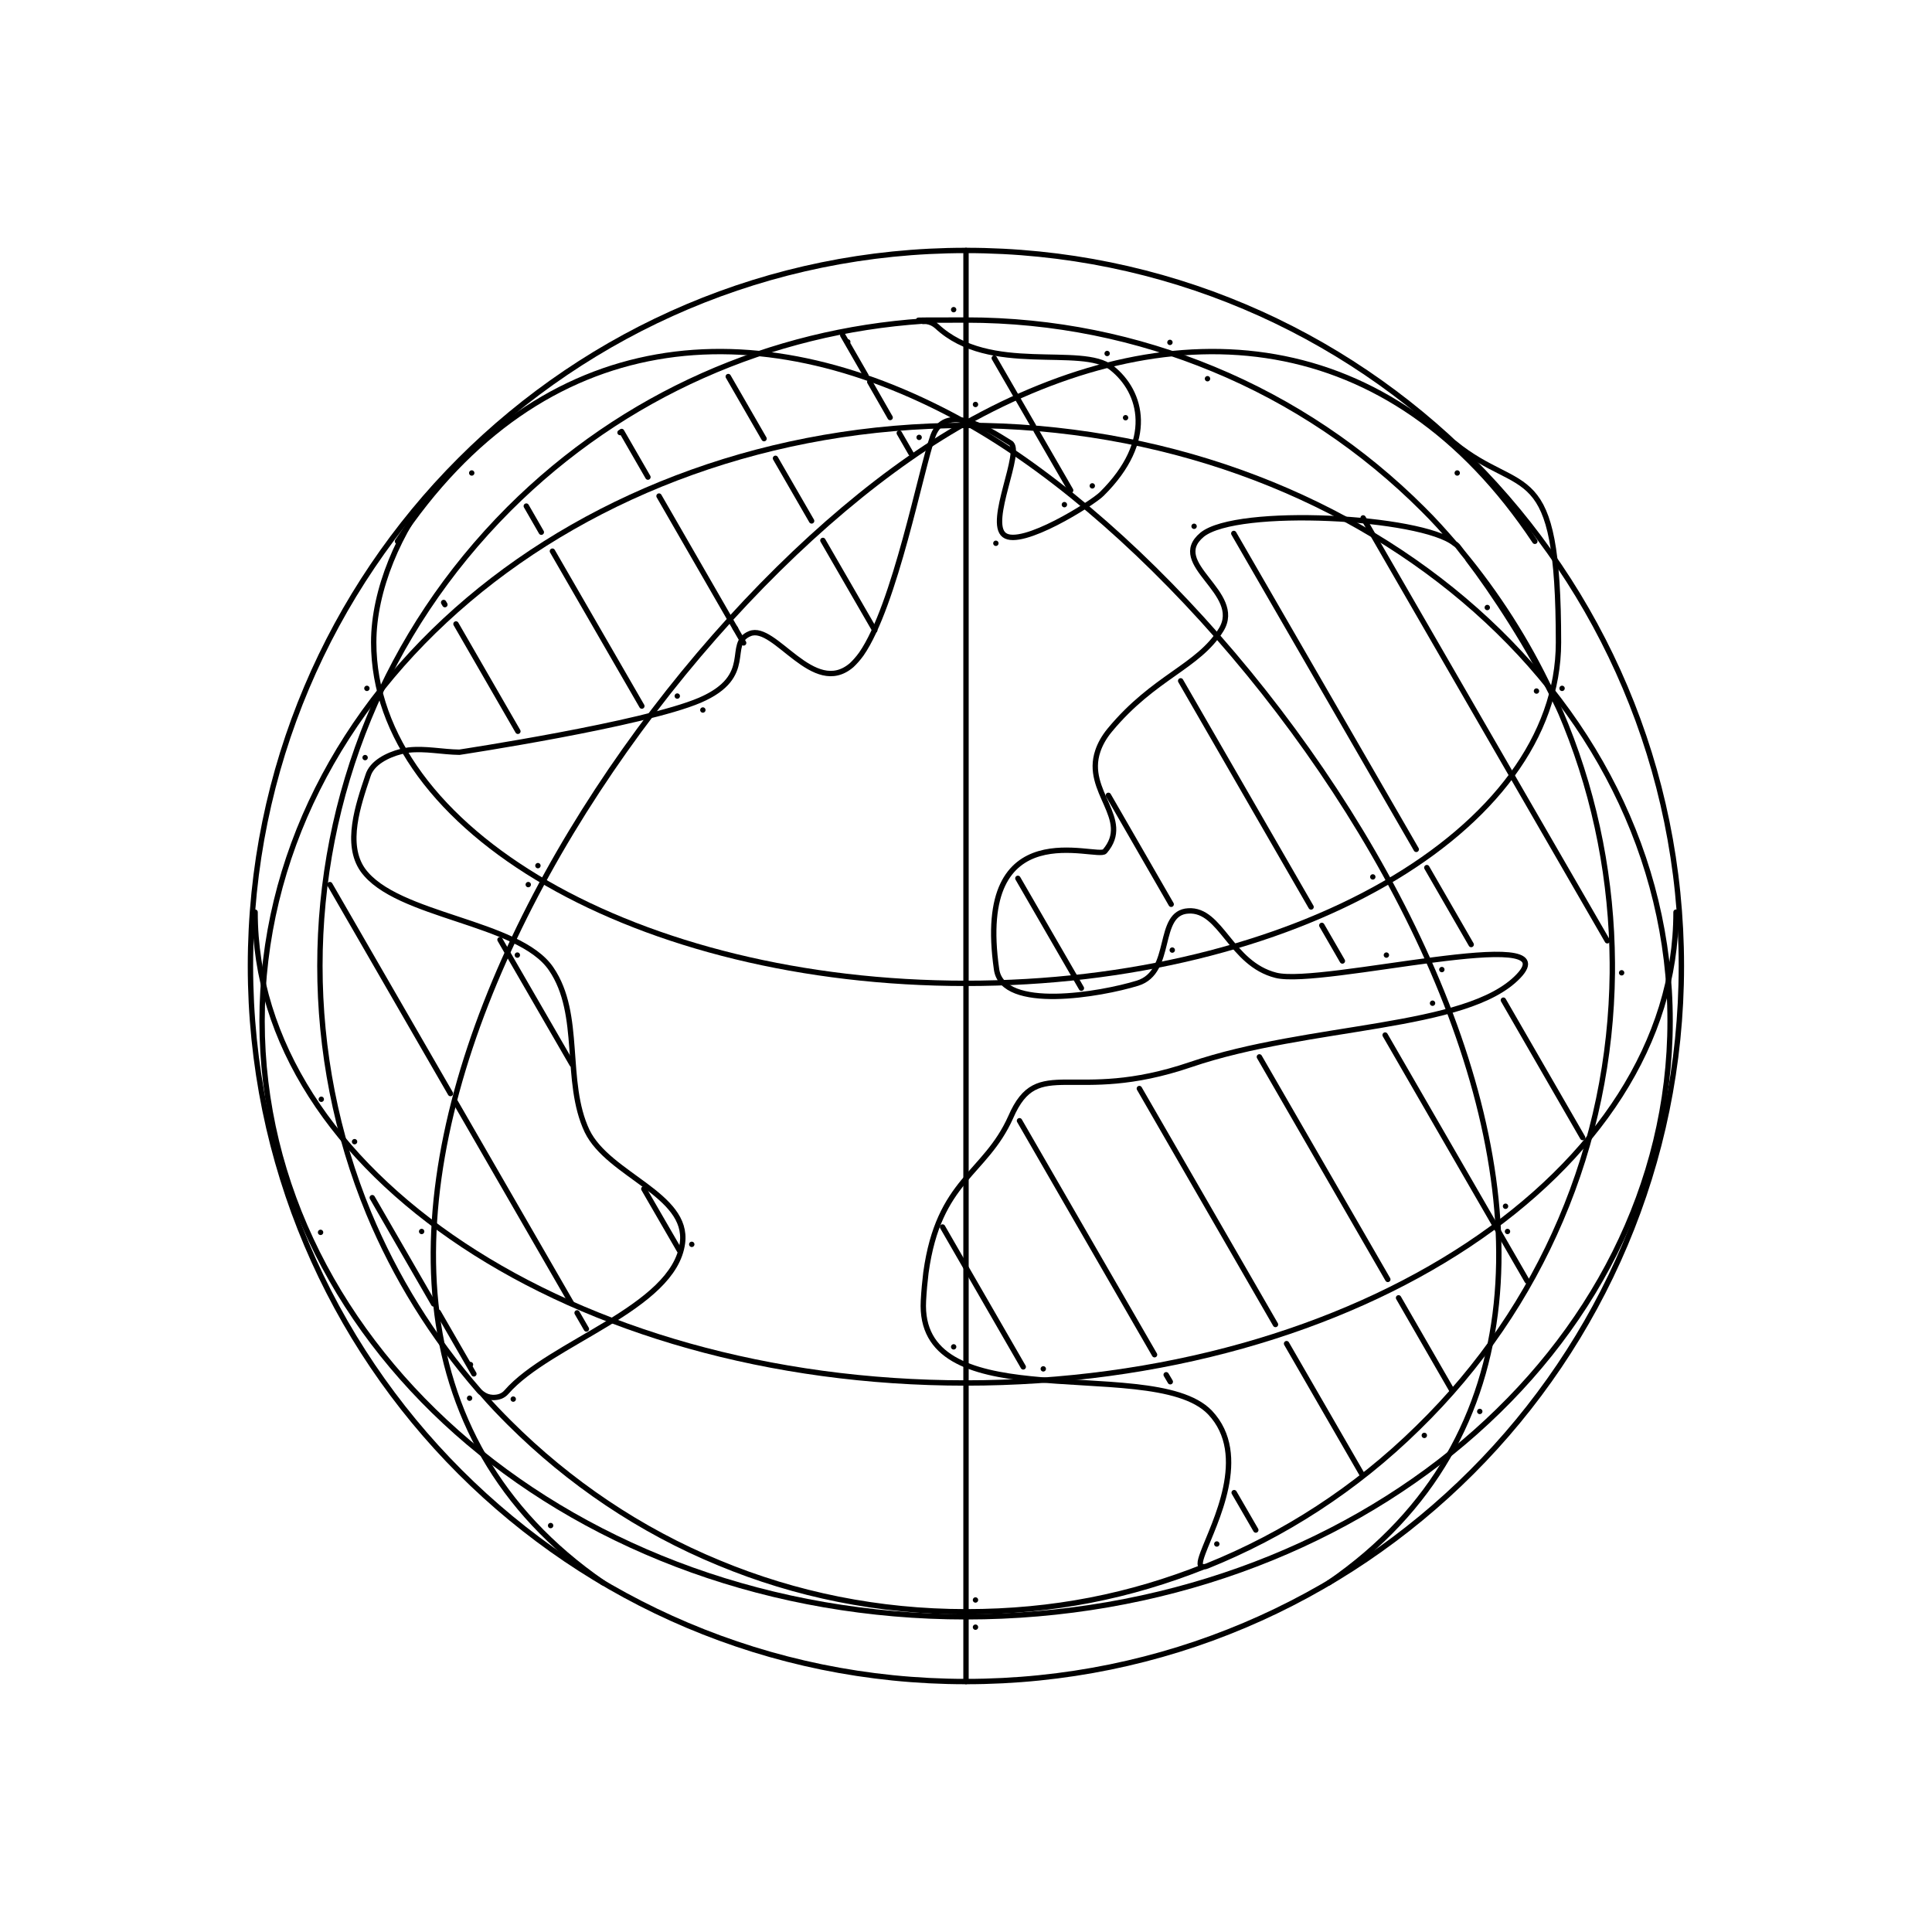 <?xml version="1.0" encoding="UTF-8"?>
<svg id="Layer_1" xmlns="http://www.w3.org/2000/svg" version="1.1" viewBox="0 0 1080 1080">
  <!-- Generator: Adobe Illustrator 29.1.0, SVG Export Plug-In . SVG Version: 2.1.0 Build 142)  -->
  <defs>
    <style>
      .st0 {
        stroke-linejoin: round;
      }

      .st0, .st1 {
        fill-rule: evenodd;
      }

      .st0, .st1, .st2 {
        fill: none;
        stroke: #000;
        stroke-linecap: round;
        stroke-width: 3px;
      }

      .st1, .st2 {
        stroke-miterlimit: 10;
      }
    </style>
  </defs>
  <path class="st0" d="M814.8,305.2c1.5,2,3.4,4.4,5.7,7.2v.2c13.4,17.4,35.3,50.6,49,79.5,2.3,4.5,4.1,8.9,5.8,13.1,17.1,42.5,25.7,87.7,26,132.9v5.8c-.5,47.2-10.1,94.2-28.9,138.1-18.1,42.4-44.6,81.9-79.8,116.2-34.9,34.3-75.1,60-117.8,77.2-.7.3-1.4.4-1.4.4-3.4.5-2.9-2.4-.9-7.8,6.1-16.4,26.5-54.5,3.9-78.4-16.8-17.5-61.9-14.8-100.1-18.8-33.5-3.4-61.8-11.8-60.1-43.6.3-5.7.8-10.9,1.4-15.8,7.2-52.1,33-54.7,47.4-86.9,15.4-35.5,34.3-6.8,100.6-29.4,66.3-22.6,154.5-19.3,183.2-49.4,28.8-30.1-110,5.9-135.5-.5-25.5-6.4-30.6-37.1-49-36-18.3,1-8,34.1-28.4,40.4-20.5,6.3-75.3,15.9-78.8-7.6-12.9-89.5,56.4-61.3,60.5-66.1,15.6-18.2-11.7-33.2-3.9-56.1,1.2-3.6,3.3-7.6,6.7-11.7,24.8-29.9,49.3-35.2,62.2-56,12.9-20.9-30.3-36.8-10.6-53.2,19.5-15.8,122.7-10.2,141.1,4.9.7.4,1.1.8,1.6,1.3h0ZM515.9,179.5c-84.3,5.7-166.9,40.6-231.4,105-34.6,34.7-60.8,74.5-78.3,117-36.5,88.4-36.5,188.5,0,276.9,14.7,35.3,35.3,68.9,61.8,99.3.5.5,1,1,1.6,1.4,1.7,1.3,3.6,2,5.8,2.1,3.1.1,5.8-.8,7.7-3,24.1-27.7,93.7-46.9,98.4-83.3,3.6-27.2-41.3-37.9-53.3-62.6-13.2-27.9-2.6-65.1-20.1-90.7-18.1-26.7-86.6-29.1-105.3-55.3-10.1-14.4-2.7-36.1,2.9-52.7,2.2-7.3,11.1-11.6,18.5-13.5,1.4-.4,2.7-.5,4.1-.8,9.4-1.1,19.1,1.1,28.5,1.2,0,0,103-15.6,134.5-29.1,31.4-13.6,14.1-31.6,27.9-37.2,13.9-5.7,35.5,36,56.9,17.6,1.7-1.6,3.6-3.7,5.4-6.2,18.8-27.1,33.3-103.1,40-121.9,7.6-20.6,35.9-.5,43.3,3.9,7.4,4.2-13.1,44.2-3.4,51.5,9.5,7.3,49.5-17.9,54.5-23,30-29.7,22.5-57,5.6-70.4-16.9-13.4-68.1,4.4-97.8-23.3-1.7-1.5-3.6-2.4-5.7-2.7,0,0-1.4-.1-2,0h0ZM813.2,303.9c-5.7-6.6-11.5-13.1-17.7-19.2-33.4-33.4-73.2-60.2-117.3-78.4-42.5-17.6-89-27.4-138.1-27.4s-14.9.3-22.1.7M869.5,392c-12.9-28.7-29.4-55.3-48.9-79.5M269.6,779.2c4.8,5.6,9.9,10.9,15.1,16.1,33.4,33.3,73,60.2,117.3,78.4,42.6,17.7,89.1,27.3,138.1,27.3s91.8-8.9,132.9-25.2"/>
  <path class="st0" d="M540,140c-220.9,0-400,179.1-400,400s179.1,400,400,400,399.9-179.1,399.9-400-178.9-400-399.9-400Z"/>
  <path class="st0" d="M540,237.8c-217.2,0-393.5,149-393.5,333s176.3,333,393.5,333,393.6-149.1,393.6-333-176.2-333-393.6-333Z"/>
  <path class="st0" d="M142.6,509.9c0,145.3,177.9,263.2,397.2,263.2s397.1-117.9,397.1-263.2"/>
  <path class="st0" d="M243.6,271.6c-20.5,24.8-34.7,58.3-34.7,87.5,0,105.2,148.1,190.6,331.1,190.6s331.2-85.4,331.2-190.6-20-80.4-58-111.3"/>
  <path class="st0" d="M540,140v800M222.2,302.6c81.3-122.2,201-129.8,313.8-68.5,187.9,102,442.7,488.1,206.9,650.7M858,302.6c-81.3-122.2-201-129.8-313.8-68.5-188,102-442.7,488.1-207.1,650.7"/>
  <line class="st2" x1="827.2" y1="789" x2="827.2" y2="789"/>
  <line class="st2" x1="545.3" y1="909.6" x2="545.3" y2="909.6"/>
  <line class="st2" x1="307.8" y1="852.8" x2="307.8" y2="852.8"/>
  <line class="st2" x1="179.2" y1="688.9" x2="179.2" y2="688.9"/>
  <line class="st2" x1="205.1" y1="384.8" x2="205.1" y2="384.8"/>
  <line class="st2" x1="533.1" y1="173.1" x2="533.1" y2="173.1"/>
  <line class="st2" x1="654" y1="191.4" x2="654" y2="191.4"/>
  <line class="st2" x1="873.2" y1="384.8" x2="873.2" y2="384.8"/>
  <line class="st2" x1="906.5" y1="543.8" x2="906.5" y2="543.8"/>
  <line class="st2" x1="796.2" y1="802.4" x2="796.2" y2="802.4"/>
  <line class="st2" x1="262.5" y1="781.6" x2="262.5" y2="781.6"/>
  <line class="st2" x1="179.6" y1="614.5" x2="179.6" y2="614.5"/>
  <line class="st2" x1="618.9" y1="197.6" x2="618.9" y2="197.6"/>
  <line class="st2" x1="831.4" y1="339.6" x2="831.4" y2="339.6"/>
  <line class="st2" x1="286.9" y1="782.1" x2="286.9" y2="782.1"/>
  <line class="st2" x1="235.7" y1="688.4" x2="235.7" y2="688.4"/>
  <line class="st2" x1="545.3" y1="226.1" x2="545.3" y2="226.1"/>
  <line class="st2" x1="610.6" y1="271.6" x2="610.6" y2="271.6"/>
  <line class="st2" x1="667.5" y1="294.2" x2="667.5" y2="294.2"/>
  <line class="st2" x1="858.9" y1="386.3" x2="858.9" y2="386.3"/>
  <line class="st2" x1="841.6" y1="674.3" x2="841.6" y2="674.3"/>
  <line class="st2" x1="842.7" y1="688.4" x2="842.7" y2="688.4"/>
  <line class="st2" x1="680.2" y1="863.1" x2="680.2" y2="863.1"/>
  <line class="st2" x1="386.7" y1="695.6" x2="386.7" y2="695.6"/>
  <line class="st2" x1="289.2" y1="533.9" x2="289.2" y2="533.9"/>
  <line class="st2" x1="204.1" y1="423.5" x2="204.1" y2="423.5"/>
  <line class="st2" x1="295.3" y1="494.5" x2="295.3" y2="494.5"/>
  <line class="st2" x1="300.7" y1="483.9" x2="300.7" y2="483.9"/>
  <line class="st2" x1="378.6" y1="389.1" x2="378.6" y2="389.1"/>
  <line class="st2" x1="392.9" y1="396.9" x2="392.9" y2="396.9"/>
  <line class="st2" x1="242.4" y1="728.9" x2="208.1" y2="669.5"/>
  <line class="st2" x1="264.9" y1="768" x2="245" y2="733.5"/>
  <line class="st2" x1="251.8" y1="611.3" x2="184.4" y2="494.5"/>
  <line class="st2" x1="319.5" y1="728.6" x2="254.6" y2="616.1"/>
  <line class="st2" x1="327.8" y1="742.9" x2="322.6" y2="733.9"/>
  <line class="st2" x1="319.8" y1="595" x2="279.5" y2="525.3"/>
  <line class="st2" x1="379.8" y1="699" x2="359.9" y2="664.6"/>
  <path class="st1" d="M289.5,408.8l-34.6-60M248.7,338l-.7-1.2"/>
  <line class="st2" x1="302.6" y1="297.5" x2="294.2" y2="282.9"/>
  <line class="st2" x1="358.8" y1="394.7" x2="308.8" y2="308.1"/>
  <line class="st2" x1="572" y1="764.1" x2="526.9" y2="685.9"/>
  <line class="st2" x1="362.2" y1="266.7" x2="347.5" y2="241.2"/>
  <line class="st2" x1="415.7" y1="359.4" x2="368.4" y2="277.3"/>
  <line class="st2" x1="411.2" y1="351.5" x2="410.9" y2="351"/>
  <line class="st2" x1="645.4" y1="757.3" x2="569.9" y2="626.5"/>
  <line class="st2" x1="654.2" y1="772.4" x2="651.9" y2="768.5"/>
  <line class="st2" x1="702" y1="855.3" x2="689.9" y2="834.4"/>
  <line class="st2" x1="427.1" y1="245.2" x2="407.1" y2="210.5"/>
  <line class="st2" x1="453.7" y1="291.2" x2="433.5" y2="256.2"/>
  <line class="st2" x1="489" y1="352.3" x2="460" y2="302.1"/>
  <line class="st2" x1="604.5" y1="552.4" x2="569" y2="491"/>
  <line class="st2" x1="713" y1="740.4" x2="636.9" y2="608.5"/>
  <line class="st2" x1="761.1" y1="823.7" x2="719.2" y2="751.1"/>
  <line class="st2" x1="484.1" y1="210" x2="471.1" y2="187.4"/>
  <line class="st2" x1="497.6" y1="233.4" x2="486.2" y2="213.5"/>
  <line class="st2" x1="509.2" y1="253.4" x2="502.7" y2="242.1"/>
  <line class="st2" x1="654.7" y1="505.5" x2="619.6" y2="444.6"/>
  <line class="st2" x1="775.8" y1="715.2" x2="704" y2="590.8"/>
  <line class="st2" x1="811.6" y1="777.2" x2="781.8" y2="725.5"/>
  <line class="st2" x1="577.7" y1="238.1" x2="555.8" y2="200.2"/>
  <line class="st2" x1="598.5" y1="274.1" x2="579.2" y2="240.7"/>
  <line class="st2" x1="732.9" y1="507" x2="660" y2="380.6"/>
  <line class="st2" x1="750.4" y1="537.2" x2="738.9" y2="517.3"/>
  <line class="st2" x1="853.7" y1="716.1" x2="774.3" y2="578.6"/>
  <line class="st2" x1="791.7" y1="474.8" x2="689.7" y2="298.2"/>
  <line class="st2" x1="822.4" y1="528" x2="797.6" y2="485"/>
  <line class="st2" x1="884.7" y1="635.9" x2="840.4" y2="559.1"/>
  <line class="st2" x1="898.5" y1="525.9" x2="762" y2="289.5"/>
  <line class="st2" x1="775" y1="533.9" x2="775" y2="533.9"/>
  <line class="st2" x1="655.3" y1="531.1" x2="655.3" y2="531.1"/>
  <line class="st2" x1="533.1" y1="752.9" x2="533.1" y2="752.9"/>
  <line class="st2" x1="583.2" y1="765.2" x2="583.2" y2="765.2"/>
  <line class="st2" x1="806" y1="542" x2="806" y2="542"/>
  <line class="st2" x1="800.8" y1="560.8" x2="800.8" y2="560.8"/>
  <line class="st2" x1="767.4" y1="490.2" x2="767.4" y2="490.2"/>
  <line class="st2" x1="556.7" y1="303.7" x2="556.7" y2="303.7"/>
  <line class="st2" x1="595" y1="282.1" x2="595" y2="282.1"/>
  <line class="st2" x1="198.2" y1="638.2" x2="198.2" y2="638.2"/>
  <line class="st2" x1="545.3" y1="894.4" x2="545.3" y2="894.4"/>
  <line class="st2" x1="629.2" y1="233.5" x2="629.2" y2="233.5"/>
  <line class="st2" x1="513.8" y1="244.5" x2="513.8" y2="244.5"/>
  <line class="st2" x1="263" y1="762.8" x2="263" y2="762.8"/>
  <line class="st2" x1="675" y1="211.7" x2="675" y2="211.7"/>
  <line class="st2" x1="473.9" y1="191.1" x2="473.9" y2="191.1"/>
  <line class="st2" x1="346.6" y1="241.8" x2="346.6" y2="241.8"/>
  <line class="st2" x1="814.6" y1="264.4" x2="814.6" y2="264.4"/>
  <line class="st2" x1="263.7" y1="264.4" x2="263.7" y2="264.4"/>
</svg>